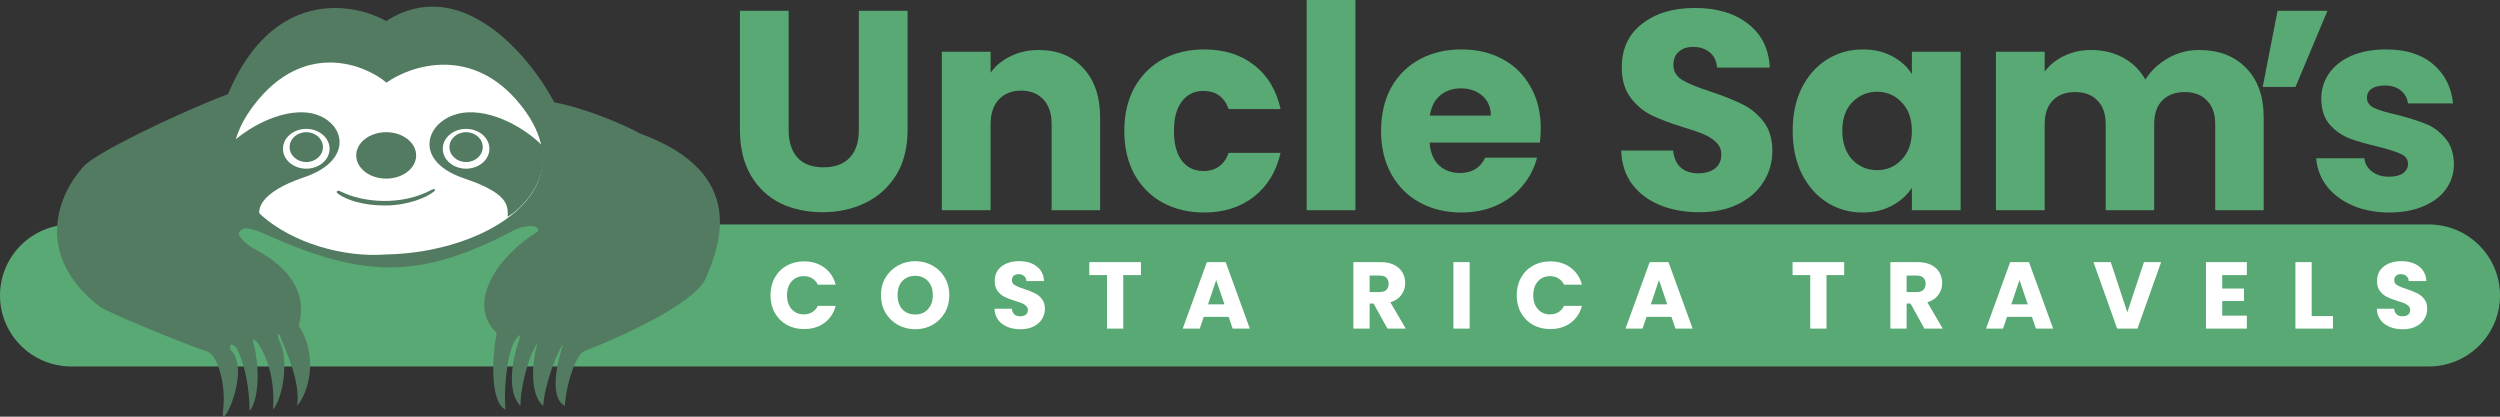 <svg width="300" height="50" viewBox="0 0 300 50" fill="none" xmlns="http://www.w3.org/2000/svg">
<rect x="0" y="0" width="300" height="50" fill="#333333" stroke="none"/>
<g clip-path="url(#clip0_36_2)">
<path d="M0 35.455C0 30.748 3.83 26.932 8.555 26.932H291.445C296.17 26.932 300 30.748 300 35.455C300 40.161 296.17 43.977 291.445 43.977H8.555C3.83 43.977 0 40.161 0 35.455Z" fill="#58A974"/>
<path d="M94.642 1.295V15.614C94.642 17.046 94.996 18.148 95.703 18.921C96.41 19.693 97.448 20.079 98.817 20.079C100.186 20.079 101.235 19.693 101.965 18.921C102.695 18.148 103.06 17.046 103.06 15.614V1.295H108.912V15.579C108.912 17.716 108.456 19.523 107.543 21C106.631 22.477 105.399 23.591 103.847 24.341C102.319 25.091 100.608 25.466 98.714 25.466C96.821 25.466 95.121 25.102 93.615 24.375C92.132 23.625 90.958 22.511 90.091 21.034C89.224 19.534 88.79 17.716 88.79 15.579V1.295H94.642Z" fill="#58A974"/>
<path d="M124.656 6C126.892 6 128.671 6.727 129.995 8.182C131.341 9.614 132.014 11.591 132.014 14.114V25.227H126.196V14.898C126.196 13.625 125.865 12.636 125.204 11.932C124.542 11.227 123.652 10.875 122.535 10.875C121.417 10.875 120.527 11.227 119.865 11.932C119.204 12.636 118.873 13.625 118.873 14.898V25.227H113.021V6.205H118.873V8.727C119.466 7.886 120.265 7.227 121.268 6.75C122.272 6.25 123.402 6 124.656 6Z" fill="#58A974"/>
<path d="M134.916 15.716C134.916 13.739 135.315 12.011 136.114 10.534C136.935 9.057 138.064 7.92 139.502 7.125C140.962 6.33 142.627 5.932 144.498 5.932C146.893 5.932 148.89 6.557 150.486 7.807C152.106 9.057 153.167 10.818 153.669 13.091H147.441C146.916 11.636 145.901 10.909 144.395 10.909C143.323 10.909 142.467 11.33 141.829 12.171C141.19 12.989 140.871 14.171 140.871 15.716C140.871 17.261 141.19 18.455 141.829 19.296C142.467 20.114 143.323 20.523 144.395 20.523C145.901 20.523 146.916 19.796 147.441 18.341H153.669C153.167 20.568 152.106 22.318 150.486 23.591C148.867 24.864 146.871 25.5 144.498 25.5C142.627 25.5 140.962 25.102 139.502 24.307C138.064 23.511 136.935 22.375 136.114 20.898C135.315 19.421 134.916 17.693 134.916 15.716Z" fill="#58A974"/>
<path d="M162.651 0V25.227H156.8V0H162.651Z" fill="#58A974"/>
<path d="M184.892 15.409C184.892 15.955 184.858 16.523 184.789 17.114H171.546C171.637 18.296 172.013 19.205 172.675 19.841C173.359 20.455 174.192 20.761 175.173 20.761C176.633 20.761 177.648 20.148 178.219 18.921H184.447C184.128 20.171 183.546 21.296 182.702 22.296C181.88 23.296 180.842 24.08 179.588 24.648C178.333 25.216 176.93 25.5 175.379 25.5C173.508 25.5 171.842 25.102 170.382 24.307C168.922 23.511 167.782 22.375 166.96 20.898C166.139 19.421 165.728 17.693 165.728 15.716C165.728 13.739 166.128 12.011 166.926 10.534C167.747 9.057 168.888 7.92 170.348 7.125C171.808 6.33 173.485 5.932 175.379 5.932C177.226 5.932 178.869 6.318 180.306 7.091C181.744 7.864 182.861 8.966 183.66 10.398C184.481 11.83 184.892 13.5 184.892 15.409ZM178.903 13.875C178.903 12.875 178.561 12.08 177.877 11.489C177.192 10.898 176.337 10.602 175.31 10.602C174.329 10.602 173.496 10.886 172.812 11.455C172.15 12.023 171.74 12.83 171.58 13.875H178.903Z" fill="#58A974"/>
<path d="M203.922 25.466C202.166 25.466 200.592 25.182 199.2 24.614C197.808 24.046 196.69 23.204 195.846 22.091C195.025 20.977 194.592 19.636 194.546 18.068H200.774C200.865 18.954 201.173 19.636 201.698 20.114C202.223 20.568 202.907 20.796 203.751 20.796C204.618 20.796 205.303 20.602 205.805 20.216C206.306 19.807 206.557 19.25 206.557 18.546C206.557 17.954 206.352 17.466 205.941 17.079C205.554 16.693 205.063 16.375 204.47 16.125C203.9 15.875 203.078 15.591 202.006 15.273C200.455 14.796 199.189 14.318 198.208 13.841C197.227 13.364 196.383 12.659 195.675 11.727C194.968 10.796 194.614 9.58 194.614 8.08C194.614 5.852 195.424 4.114 197.044 2.864C198.664 1.591 200.774 0.955 203.375 0.955C206.021 0.955 208.154 1.591 209.774 2.864C211.394 4.114 212.261 5.864 212.375 8.114H206.044C205.998 7.341 205.713 6.739 205.189 6.307C204.664 5.852 203.991 5.625 203.17 5.625C202.462 5.625 201.892 5.818 201.459 6.205C201.025 6.568 200.808 7.102 200.808 7.807C200.808 8.58 201.173 9.182 201.903 9.614C202.633 10.046 203.774 10.511 205.325 11.011C206.877 11.534 208.132 12.034 209.09 12.511C210.071 12.989 210.915 13.682 211.622 14.591C212.329 15.5 212.683 16.671 212.683 18.102C212.683 19.466 212.329 20.704 211.622 21.818C210.938 22.932 209.934 23.818 208.611 24.477C207.287 25.136 205.725 25.466 203.922 25.466Z" fill="#58A974"/>
<path d="M215.121 15.682C215.121 13.727 215.486 12.011 216.216 10.534C216.968 9.057 217.984 7.92 219.261 7.125C220.539 6.33 221.965 5.932 223.539 5.932C224.885 5.932 226.06 6.205 227.064 6.75C228.09 7.295 228.877 8.011 229.425 8.898V6.205H235.276V25.227H229.425V22.534C228.854 23.421 228.056 24.136 227.029 24.682C226.025 25.227 224.851 25.5 223.505 25.5C221.953 25.5 220.539 25.102 219.261 24.307C217.984 23.489 216.968 22.341 216.216 20.864C215.486 19.364 215.121 17.636 215.121 15.682ZM229.425 15.716C229.425 14.261 229.014 13.114 228.193 12.273C227.394 11.432 226.413 11.011 225.25 11.011C224.086 11.011 223.094 11.432 222.273 12.273C221.474 13.091 221.075 14.227 221.075 15.682C221.075 17.136 221.474 18.296 222.273 19.159C223.094 20 224.086 20.421 225.25 20.421C226.413 20.421 227.394 20 228.193 19.159C229.014 18.318 229.425 17.171 229.425 15.716Z" fill="#58A974"/>
<path d="M263.875 6C266.248 6 268.13 6.716 269.521 8.148C270.936 9.58 271.643 11.568 271.643 14.114V25.227H265.826V14.898C265.826 13.671 265.495 12.727 264.833 12.068C264.194 11.386 263.305 11.046 262.164 11.046C261.023 11.046 260.122 11.386 259.461 12.068C258.822 12.727 258.502 13.671 258.502 14.898V25.227H252.685V14.898C252.685 13.671 252.354 12.727 251.693 12.068C251.054 11.386 250.164 11.046 249.023 11.046C247.883 11.046 246.982 11.386 246.32 12.068C245.681 12.727 245.362 13.671 245.362 14.898V25.227H239.51V6.205H245.362V8.591C245.955 7.795 246.731 7.17 247.689 6.716C248.647 6.239 249.731 6 250.94 6C252.377 6 253.655 6.307 254.772 6.92C255.913 7.534 256.803 8.409 257.442 9.545C258.103 8.5 259.004 7.648 260.145 6.989C261.286 6.33 262.529 6 263.875 6Z" fill="#58A974"/>
<path d="M273.306 1.295H279.295L275.462 10.432H271.527L273.306 1.295Z" fill="#58A974"/>
<path d="M286.736 25.5C285.071 25.5 283.588 25.216 282.287 24.648C280.987 24.08 279.96 23.307 279.208 22.33C278.455 21.33 278.033 20.216 277.941 18.989H283.725C283.793 19.648 284.101 20.182 284.649 20.591C285.196 21 285.869 21.205 286.668 21.205C287.398 21.205 287.957 21.068 288.344 20.796C288.755 20.5 288.96 20.125 288.96 19.671C288.96 19.125 288.675 18.727 288.105 18.477C287.535 18.205 286.611 17.909 285.333 17.591C283.964 17.273 282.824 16.943 281.911 16.602C280.998 16.239 280.211 15.682 279.55 14.932C278.888 14.159 278.557 13.125 278.557 11.83C278.557 10.739 278.854 9.75 279.447 8.864C280.063 7.955 280.953 7.239 282.116 6.716C283.303 6.193 284.706 5.932 286.325 5.932C288.721 5.932 290.603 6.523 291.972 7.705C293.363 8.886 294.162 10.455 294.367 12.409H288.96C288.869 11.75 288.573 11.227 288.071 10.841C287.592 10.455 286.953 10.261 286.154 10.261C285.47 10.261 284.945 10.398 284.58 10.671C284.215 10.921 284.033 11.273 284.033 11.727C284.033 12.273 284.318 12.682 284.888 12.955C285.481 13.227 286.394 13.5 287.626 13.773C289.04 14.136 290.192 14.5 291.082 14.864C291.972 15.205 292.747 15.773 293.409 16.568C294.094 17.341 294.447 18.386 294.47 19.705C294.47 20.818 294.151 21.818 293.512 22.705C292.896 23.568 291.995 24.25 290.808 24.75C289.645 25.25 288.287 25.5 286.736 25.5Z" fill="#58A974"/>
<path d="M92.458 35.432C92.458 34.644 92.629 33.943 92.971 33.33C93.313 32.708 93.789 32.227 94.397 31.886C95.013 31.538 95.709 31.364 96.484 31.364C97.435 31.364 98.249 31.614 98.925 32.114C99.602 32.614 100.055 33.295 100.283 34.159H98.138C97.978 33.826 97.75 33.572 97.454 33.398C97.165 33.224 96.834 33.136 96.461 33.136C95.861 33.136 95.374 33.345 95.001 33.761C94.629 34.178 94.442 34.735 94.442 35.432C94.442 36.129 94.629 36.686 95.001 37.102C95.374 37.519 95.861 37.727 96.461 37.727C96.834 37.727 97.165 37.64 97.454 37.466C97.75 37.292 97.978 37.038 98.138 36.705H100.283C100.055 37.568 99.602 38.25 98.925 38.75C98.249 39.242 97.435 39.489 96.484 39.489C95.709 39.489 95.013 39.318 94.397 38.977C93.789 38.629 93.313 38.148 92.971 37.534C92.629 36.92 92.458 36.22 92.458 35.432Z" fill="white"/>
<path d="M109.827 39.511C109.075 39.511 108.382 39.337 107.751 38.989C107.127 38.64 106.629 38.155 106.257 37.534C105.892 36.905 105.71 36.201 105.71 35.42C105.71 34.64 105.892 33.939 106.257 33.318C106.629 32.697 107.127 32.212 107.751 31.864C108.382 31.515 109.075 31.341 109.827 31.341C110.58 31.341 111.268 31.515 111.892 31.864C112.523 32.212 113.017 32.697 113.375 33.318C113.74 33.939 113.922 34.64 113.922 35.42C113.922 36.201 113.74 36.905 113.375 37.534C113.01 38.155 112.515 38.64 111.892 38.989C111.268 39.337 110.58 39.511 109.827 39.511ZM109.827 37.739C110.466 37.739 110.975 37.526 111.356 37.102C111.744 36.678 111.938 36.117 111.938 35.42C111.938 34.716 111.744 34.155 111.356 33.739C110.975 33.314 110.466 33.102 109.827 33.102C109.181 33.102 108.664 33.311 108.276 33.727C107.896 34.144 107.706 34.708 107.706 35.42C107.706 36.125 107.896 36.689 108.276 37.114C108.664 37.53 109.181 37.739 109.827 37.739Z" fill="white"/>
<path d="M122.467 39.511C121.882 39.511 121.357 39.417 120.893 39.227C120.429 39.038 120.057 38.758 119.775 38.386C119.502 38.015 119.357 37.568 119.342 37.045H121.418C121.449 37.341 121.551 37.568 121.726 37.727C121.901 37.879 122.129 37.955 122.41 37.955C122.699 37.955 122.928 37.89 123.095 37.761C123.262 37.625 123.346 37.439 123.346 37.205C123.346 37.008 123.277 36.845 123.14 36.716C123.011 36.587 122.848 36.481 122.65 36.398C122.46 36.314 122.186 36.22 121.829 36.114C121.312 35.955 120.89 35.795 120.562 35.636C120.236 35.477 119.954 35.242 119.718 34.932C119.483 34.621 119.365 34.216 119.365 33.716C119.365 32.974 119.635 32.394 120.175 31.977C120.715 31.553 121.418 31.341 122.285 31.341C123.167 31.341 123.878 31.553 124.418 31.977C124.958 32.394 125.247 32.977 125.285 33.727H123.175C123.16 33.47 123.064 33.269 122.889 33.125C122.715 32.974 122.49 32.898 122.216 32.898C121.981 32.898 121.791 32.962 121.646 33.091C121.502 33.212 121.429 33.39 121.429 33.625C121.429 33.883 121.551 34.083 121.794 34.227C122.038 34.371 122.418 34.526 122.935 34.693C123.452 34.867 123.87 35.034 124.19 35.193C124.517 35.352 124.798 35.583 125.034 35.886C125.27 36.189 125.387 36.58 125.387 37.057C125.387 37.511 125.27 37.924 125.034 38.295C124.806 38.667 124.471 38.962 124.03 39.182C123.589 39.401 123.068 39.511 122.467 39.511Z" fill="white"/>
<path d="M136.911 31.454V33.011H134.79V39.432H132.839V33.011H130.717V31.454H136.911Z" fill="white"/>
<path d="M147.437 38.023H144.449L143.97 39.432H141.928L144.825 31.454H147.084L149.981 39.432H147.917L147.437 38.023ZM146.936 36.523L145.943 33.602L144.962 36.523H146.936Z" fill="white"/>
<path d="M166.49 39.432L164.824 36.42H164.357V39.432H162.406V31.454H165.68C166.311 31.454 166.847 31.564 167.288 31.784C167.737 32.004 168.071 32.307 168.292 32.693C168.512 33.072 168.623 33.496 168.623 33.966C168.623 34.496 168.471 34.97 168.167 35.386C167.87 35.803 167.429 36.099 166.843 36.273L168.691 39.432H166.49ZM164.357 35.045H165.566C165.923 35.045 166.189 34.958 166.364 34.784C166.547 34.61 166.638 34.364 166.638 34.045C166.638 33.742 166.547 33.504 166.364 33.33C166.189 33.155 165.923 33.068 165.566 33.068H164.357V35.045Z" fill="white"/>
<path d="M176.361 31.454V39.432H174.41V31.454H176.361Z" fill="white"/>
<path d="M182.006 35.432C182.006 34.644 182.177 33.943 182.519 33.33C182.861 32.708 183.336 32.227 183.945 31.886C184.561 31.538 185.257 31.364 186.033 31.364C186.983 31.364 187.797 31.614 188.474 32.114C189.151 32.614 189.603 33.295 189.831 34.159H187.686C187.527 33.826 187.299 33.572 187.002 33.398C186.713 33.224 186.382 33.136 186.01 33.136C185.409 33.136 184.922 33.345 184.55 33.761C184.177 34.178 183.991 34.735 183.991 35.432C183.991 36.129 184.177 36.686 184.55 37.102C184.922 37.519 185.409 37.727 186.01 37.727C186.382 37.727 186.713 37.64 187.002 37.466C187.299 37.292 187.527 37.038 187.686 36.705H189.831C189.603 37.568 189.151 38.25 188.474 38.75C187.797 39.242 186.983 39.489 186.033 39.489C185.257 39.489 184.561 39.318 183.945 38.977C183.336 38.629 182.861 38.148 182.519 37.534C182.177 36.92 182.006 36.22 182.006 35.432Z" fill="white"/>
<path d="M200.573 38.023H197.584L197.105 39.432H195.063L197.961 31.454H200.219L203.117 39.432H201.052L200.573 38.023ZM200.071 36.523L199.079 33.602L198.098 36.523H200.071Z" fill="white"/>
<path d="M221.302 31.454V33.011H219.18V39.432H217.23V33.011H215.108V31.454H221.302Z" fill="white"/>
<path d="M230.927 39.432L229.262 36.42H228.794V39.432H226.843V31.454H230.117C230.748 31.454 231.285 31.564 231.725 31.784C232.174 32.004 232.509 32.307 232.729 32.693C232.95 33.072 233.06 33.496 233.06 33.966C233.06 34.496 232.908 34.97 232.604 35.386C232.307 35.803 231.866 36.099 231.281 36.273L233.129 39.432H230.927ZM228.794 35.045H230.003C230.361 35.045 230.627 34.958 230.802 34.784C230.984 34.61 231.075 34.364 231.075 34.045C231.075 33.742 230.984 33.504 230.802 33.33C230.627 33.155 230.361 33.068 230.003 33.068H228.794V35.045Z" fill="white"/>
<path d="M243.832 38.023H240.844L240.364 39.432H238.323L241.22 31.454H243.479L246.376 39.432H244.311L243.832 38.023ZM243.33 36.523L242.338 33.602L241.357 36.523H243.33Z" fill="white"/>
<path d="M259.337 31.454L256.497 39.432H254.056L251.216 31.454H253.292L255.277 37.477L257.273 31.454H259.337Z" fill="white"/>
<path d="M266.666 33.011V34.625H269.279V36.125H266.666V37.875H269.621V39.432H264.716V31.454H269.621V33.011H266.666Z" fill="white"/>
<path d="M277.4 37.932H279.955V39.432H275.45V31.454H277.4V37.932Z" fill="white"/>
<path d="M288.346 39.511C287.76 39.511 287.235 39.417 286.771 39.227C286.308 39.038 285.935 38.758 285.654 38.386C285.38 38.015 285.236 37.568 285.22 37.045H287.296C287.326 37.341 287.429 37.568 287.604 37.727C287.779 37.879 288.007 37.955 288.289 37.955C288.578 37.955 288.806 37.89 288.973 37.761C289.14 37.625 289.224 37.439 289.224 37.205C289.224 37.008 289.156 36.845 289.019 36.716C288.889 36.587 288.726 36.481 288.528 36.398C288.338 36.314 288.064 36.22 287.707 36.114C287.19 35.955 286.768 35.795 286.441 35.636C286.114 35.477 285.832 35.242 285.597 34.932C285.361 34.621 285.243 34.216 285.243 33.716C285.243 32.974 285.513 32.394 286.053 31.977C286.593 31.553 287.296 31.341 288.163 31.341C289.045 31.341 289.756 31.553 290.296 31.977C290.836 32.394 291.125 32.977 291.163 33.727H289.053C289.037 33.47 288.943 33.269 288.768 33.125C288.593 32.974 288.368 32.898 288.095 32.898C287.859 32.898 287.669 32.962 287.524 33.091C287.38 33.212 287.308 33.39 287.308 33.625C287.308 33.883 287.429 34.083 287.673 34.227C287.916 34.371 288.296 34.526 288.813 34.693C289.331 34.867 289.749 35.034 290.068 35.193C290.395 35.352 290.677 35.583 290.912 35.886C291.148 36.189 291.266 36.58 291.266 37.057C291.266 37.511 291.148 37.924 290.912 38.295C290.684 38.667 290.349 38.962 289.908 39.182C289.467 39.401 288.946 39.511 288.346 39.511Z" fill="white"/>
<path d="M27.364 11.285C32.638 -1.293 42.213 0.207 46.342 2.529C55.291 -3.202 63.522 6.642 66.519 12.281C70.673 13.077 75.175 15.133 76.906 16.062C89.891 20.839 86.296 29.595 84.698 33.376C83.419 36.401 74.443 40.474 70.115 42.133C69.115 42.531 67.919 46.113 67.785 48.7C65.868 47.745 66.853 43.393 67.586 41.337C66.898 42.021 65.321 46.245 65.188 48.7C63.431 47.267 63.921 42.929 64.52 41.137C63.673 42.143 62.453 46.046 62.453 48.7C60.695 46.949 61.587 42.796 62.253 40.938C62.32 40.574 62.77 39.725 61.983 40.599C61 41.693 60.393 46.172 60.659 49.157C58.741 48.202 59.068 42.597 59.601 39.943C55.718 36.239 60.121 30.424 64.52 27.804C64.92 26.809 62.67 27.064 61.724 27.605C50.329 33.598 43.624 33.496 31.159 27.804C29.65 27.267 29.139 27.277 28.762 27.804C28.247 28.114 29.569 29.439 30.76 29.992C37.12 33.467 36.252 37.588 35.846 39.076C38.243 42.738 37.045 47.108 35.646 48.7C36.126 45.834 34.222 41.939 33.556 40.214C33.053 39.87 33.458 40.042 33.365 40.599C34.803 42.828 33.964 47.764 32.766 49.157C33.085 44.38 31.359 41.734 30.76 40.938C30.366 40.684 30.402 40.66 30.343 40.938C31.341 44.322 30.942 48.302 29.943 49.297C29.943 45.118 28.637 41.842 28.163 41.535C27.838 41.325 27.483 41.097 27.662 41.989C30.259 44.377 26.365 52.282 26.764 49.297C27.164 46.312 26.165 42.531 24.767 42.133C23.528 41.78 15.844 38.749 12.181 36.958C3.711 30.59 7.187 23.027 9.984 20.042C11.182 18.45 21.437 13.541 27.364 11.285Z" fill="#537B61"/>
<path d="M30.504 12.568C36.493 4.784 43.8 7.736 46.378 9.914C49.363 7.804 56.72 5.411 62.455 12.568C70.72 22.882 58.182 30.328 46.378 30.532C35.999 31.349 22.209 23.346 30.504 12.568Z" fill="white"/>
<path d="M51.81 22.771C48.188 24.717 43.585 24.333 40.895 22.979C40.475 22.768 40.204 22.994 40.584 23.268C41.561 23.973 43.557 24.659 46.154 24.659C48.943 24.659 51.179 23.709 52.063 22.991C52.357 22.752 52.144 22.591 51.81 22.771Z" fill="#537B61"/>
<path d="M49.938 18.649C49.938 20.188 48.328 21.435 46.342 21.435C44.356 21.435 42.746 20.188 42.746 18.649C42.746 17.11 44.356 15.863 46.342 15.863C48.328 15.863 49.938 17.11 49.938 18.649Z" fill="#537B61"/>
<path d="M36.461 13.482C32.765 13.318 28.849 16.014 27.589 17.383C26.918 21.161 29.829 24.843 31.369 26.212C30.669 25.322 31.085 23.091 36.461 21.284C43.179 19.026 41.08 13.687 36.461 13.482Z" fill="#537B61"/>
<path d="M56.145 13.482C59.904 13.315 63.744 16.05 65.025 17.442C65.972 21.516 62.801 24.893 60.925 26.013C60.925 24.76 61.185 23.254 55.718 21.416C48.883 19.12 51.446 13.691 56.145 13.482Z" fill="#537B61"/>
<path d="M39.55 17.853C39.55 19.172 38.297 20.241 36.753 20.241C35.208 20.241 33.956 19.172 33.956 17.853C33.956 16.534 35.208 15.465 36.753 15.465C38.297 15.465 39.55 16.534 39.55 17.853Z" fill="white"/>
<path d="M38.751 17.654C38.751 18.643 37.856 19.445 36.753 19.445C35.65 19.445 34.755 18.643 34.755 17.654C34.755 16.665 35.65 15.863 36.753 15.863C37.856 15.863 38.751 16.665 38.751 17.654Z" fill="#537B61"/>
<path d="M58.728 17.853C58.728 19.172 57.475 20.241 55.931 20.241C54.386 20.241 53.134 19.172 53.134 17.853C53.134 16.534 54.386 15.465 55.931 15.465C57.475 15.465 58.728 16.534 58.728 17.853Z" fill="white"/>
<path d="M57.928 17.654C57.928 18.643 57.034 19.445 55.931 19.445C54.827 19.445 53.933 18.643 53.933 17.654C53.933 16.665 54.827 15.863 55.931 15.863C57.034 15.863 57.928 16.665 57.928 17.654Z" fill="#537B61"/>
</g>
<defs>
<clipPath id="clip0_36_2">
<rect width="300" height="50" fill="white"/>
</clipPath>
</defs>
</svg>
